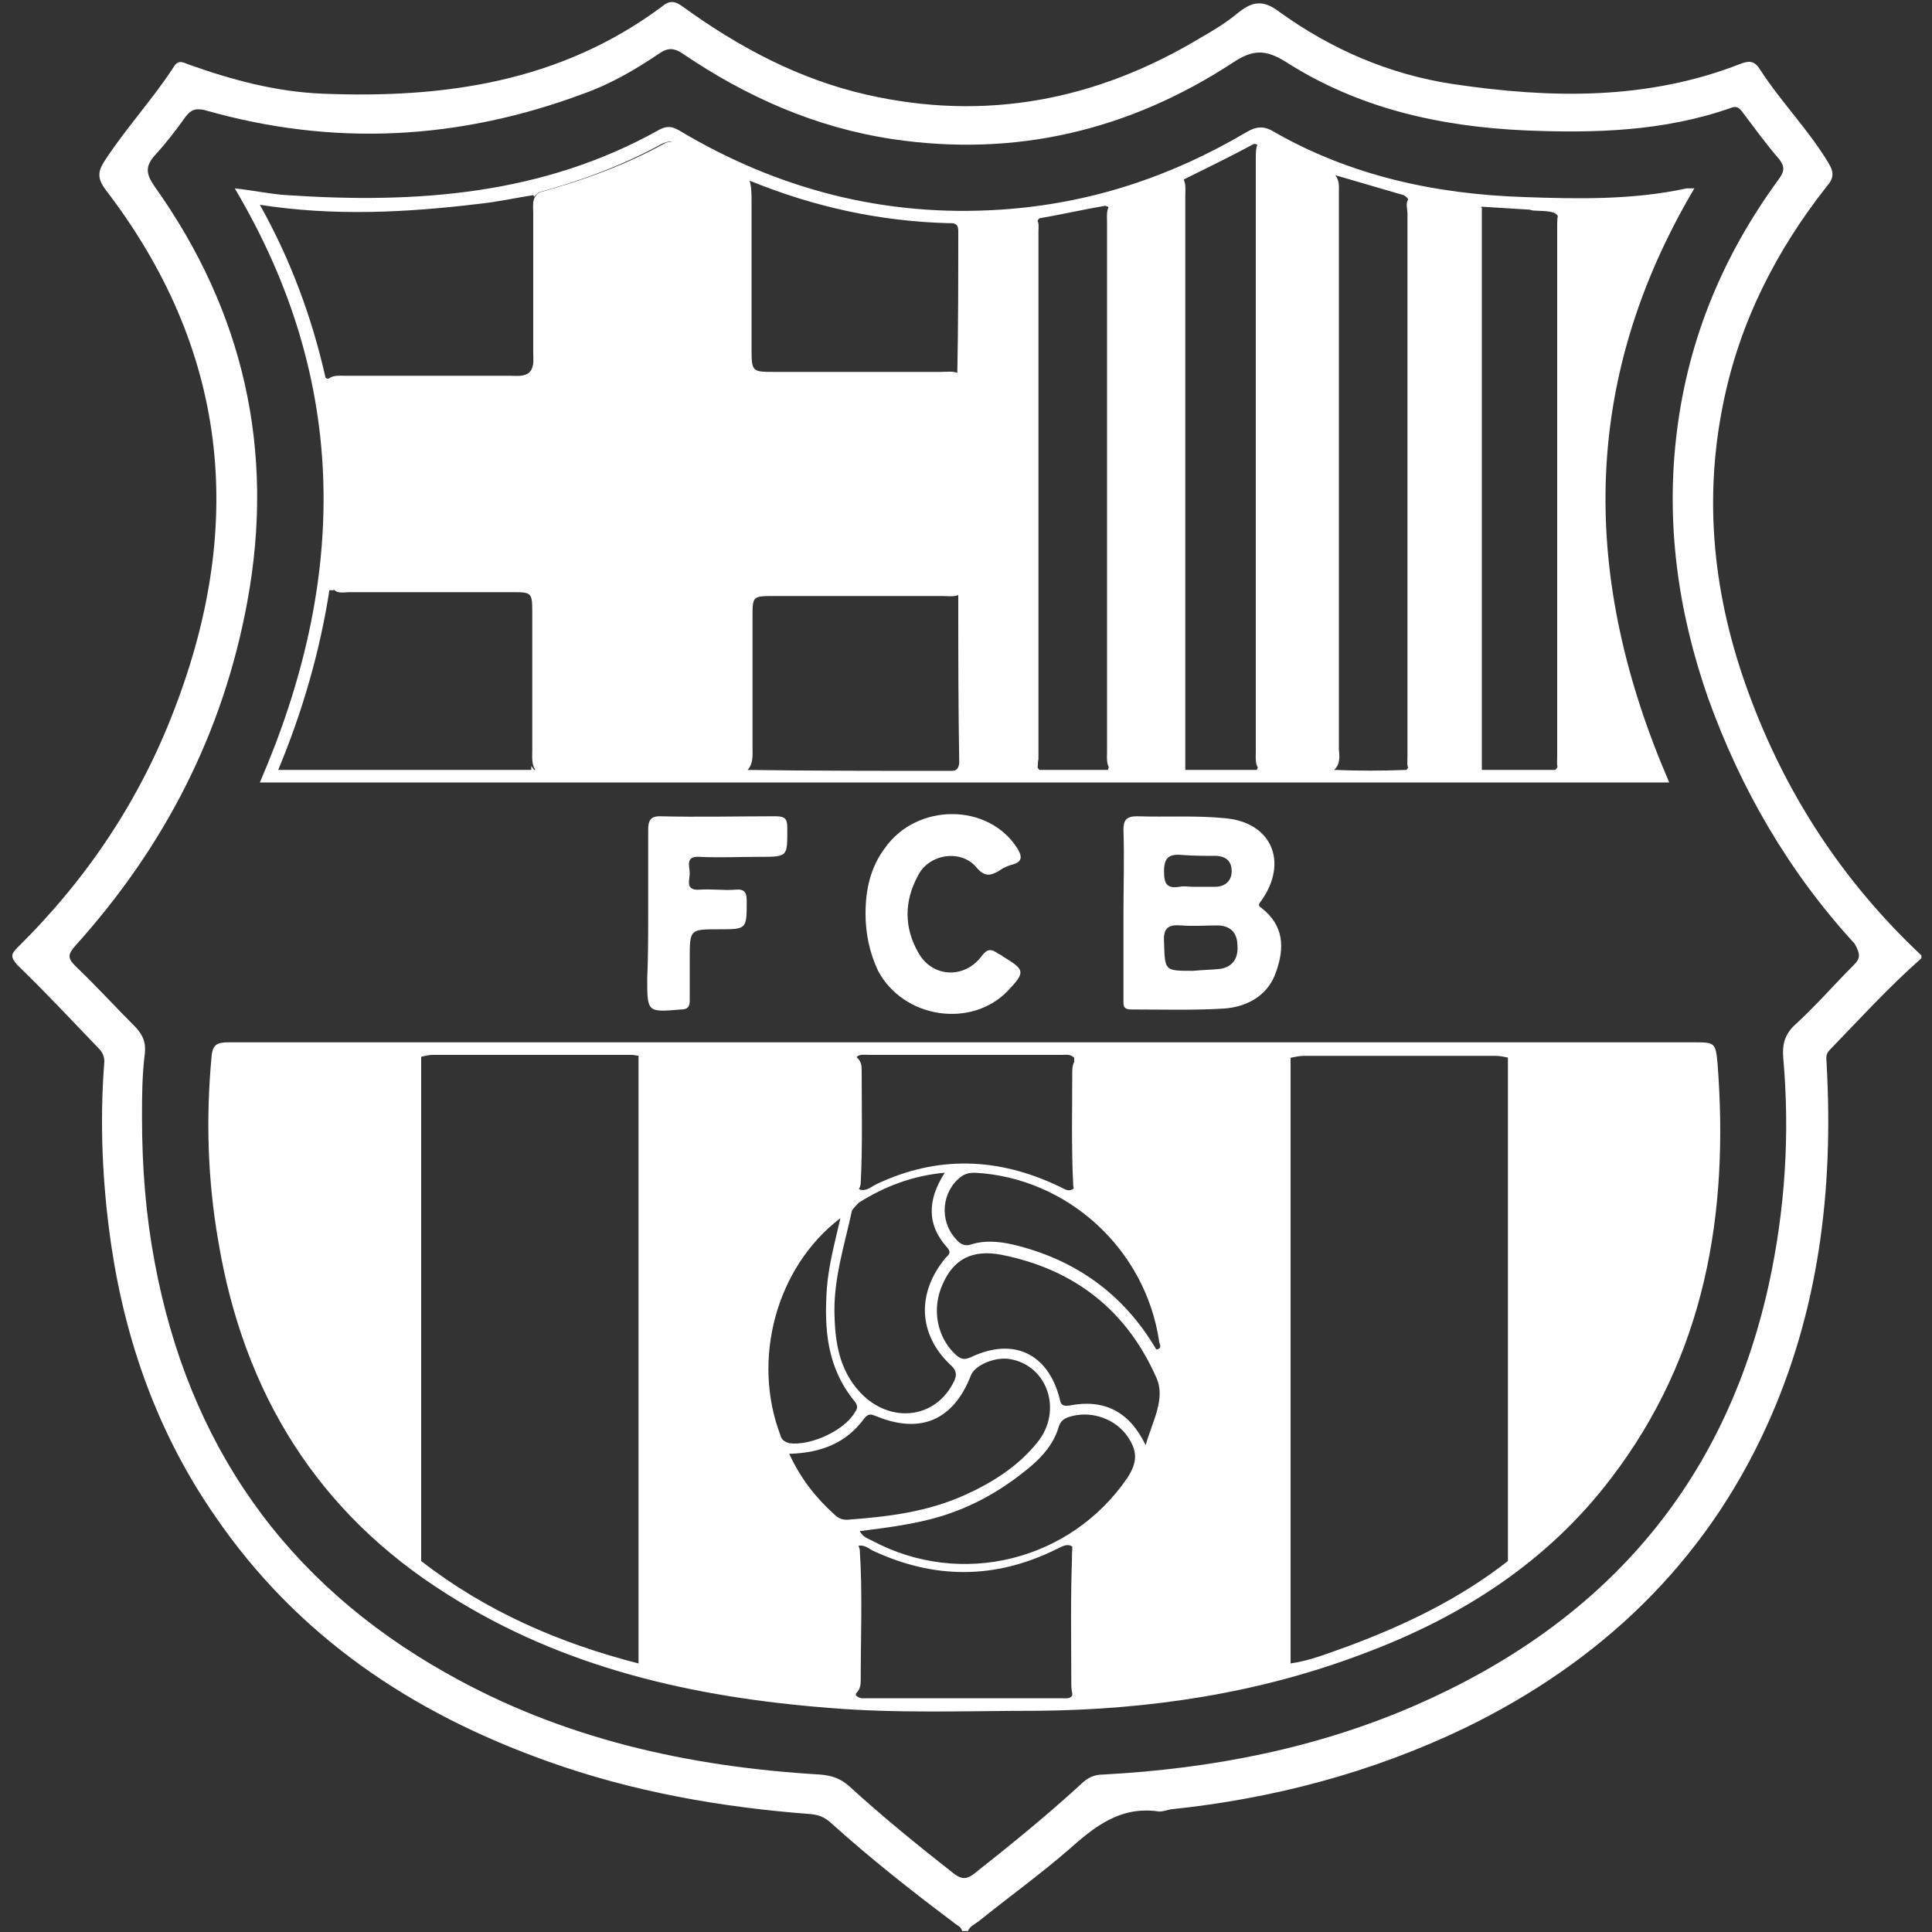 <?xml version="1.0" encoding="utf-8"?>
<!-- Generator: Adobe Illustrator 27.3.1, SVG Export Plug-In . SVG Version: 6.00 Build 0)  -->
<svg version="1.1" id="Livello_1" xmlns="http://www.w3.org/2000/svg" xmlns:xlink="http://www.w3.org/1999/xlink" x="0px" y="0px"
	 viewBox="0 0 200 200" style="enable-background:new 0 0 200 200;" xml:space="preserve">
<rect x="0" y="0" width="200" height="200" fill="#333333" stroke="none"/>
<style type="text/css">
	.st0{fill:#FFFFFF;}
</style>
<path class="st0" d="M181,71.7c-3.6-9.8-4.7-19.8-2.6-30c1.7-8.4,5.5-15.8,10.7-22.4c0.7-0.8,0.8-1.4,0.2-2.4
	c-2.1-3.5-4.9-6.3-7.1-9.7c-0.5-0.8-1-1-2-0.6c-9.7,3.8-19.7,3.6-29.8,2.1c-6.6-1-12.6-3.6-18-7.5c-1.6-1.2-2.7-1.1-4.2,0.1
	c-1.2,1-2.5,1.8-3.9,2.6c-10.8,6.5-22.3,8.7-34.6,5.9c-7-1.6-13.2-4.9-19-9.1c-0.8-0.6-1.4-0.7-2.2,0c-10.5,7.8-22.5,9.5-35.1,9
	c-4.8-0.2-9.3-1.4-13.8-3c-0.6-0.2-1.1-0.6-1.6,0.2c-2.2,3.4-5,6.4-7.2,9.8c-0.7,1.1-0.7,1.8,0.1,2.9C23.5,36,25.5,54,18.1,73.3
	C14.5,82.8,9,91,1.8,98.1c-0.7,0.7-0.7,1,0,1.8c2.8,2.7,5.5,5.6,8.2,8.4c0.4,0.4,0.8,0.8,0.8,1.6c-0.5,6.3-0.2,12.7,0.7,18.9
	c1.5,10.2,4.9,19.7,10.8,28.2c8.5,12.4,20.3,20.3,34.3,25.3c8.9,3.2,18.1,4.8,27.4,5.5c0.8,0.1,1.3,0.3,1.9,0.8
	c4.1,3.7,8.4,7.1,12.8,10.4c0.3,0.3,0.8,0.4,0.9,0.9c0.2,0,0.4,0,0.6,0c0.2-0.5,0.7-0.7,1.1-1c3.1-2.5,6.3-4.8,9.3-7.4
	c2.7-2.4,5.3-4.5,9.2-4c0.4,0.1,0.9-0.1,1.4-0.2c10.6-1.1,20.8-3.8,30.4-8.4c14-6.8,24.8-17,31.3-31.3c5.4-11.9,6.9-24.4,6.2-37.3
	c0-0.6-0.2-1.1,0.3-1.6c3.1-3.2,6.1-6.5,9.5-9.5c0-0.1,0-0.2,0-0.3C190.7,91.2,184.8,82.1,181,71.7z M191.9,99.9
	c-2.1,2.1-4,4.3-6.2,6.3c-1,1-1.2,2-1.1,3.3c0.7,7.9,0.2,15.7-1.5,23.5c-4.6,20.8-17.1,35-36.5,43.5c-10.3,4.5-21.2,6.6-32.4,7.2
	c-0.9,0-1.6,0.3-2.3,1c-3.6,3.3-7.3,6.3-11.1,9.3c-0.8,0.6-1.3,0.5-2,0c-3.7-2.9-7.4-5.9-10.9-9.1c-0.9-0.8-1.8-1.1-3-1.2
	c-13.6-0.8-26.7-3.7-38.7-10.5c-16.7-9.4-26.7-23.7-30.2-42.6c-0.9-4.8-1.3-9.7-1.3-15c0-1.9,0-4.3,0.3-6.6c0.1-1.1-0.2-1.8-0.9-2.6
	c-2.1-2.1-4.1-4.3-6.3-6.4c-0.8-0.8-0.8-1.2,0-2.1c9.2-10.2,15.3-22,17.8-35.6c2.9-15.7-0.4-30.1-9.6-43c-0.9-1.3-1-2.1,0.1-3.3
	c1.1-1.2,2.1-2.5,3.1-3.9c0.6-0.8,1.1-0.9,2-0.7c13.3,3.8,26.3,3.1,39.2-1.7c2.8-1,5.4-2.5,7.9-4.2c0.9-0.6,1.5-0.5,2.3,0
	c6.6,4.5,13.8,7.7,21.8,8.9c12.7,1.9,24.5-0.9,35.2-7.9c2.1-1.4,3.4-1.4,5.5-0.1c7.5,4.8,15.9,6.7,24.8,7.1
	c7.2,0.3,14.3,0.1,21.2-2.3c0.5-0.2,0.8-0.2,1.2,0.3c1.3,1.7,2.5,3.4,3.9,5c0.6,0.8,0.5,1.3-0.1,2.1c-5.7,7.8-9.3,16.4-10.5,26
	c-1.2,9.5,0.1,18.7,3.2,27.6c3.4,9.5,8.4,18.1,15.2,25.5C192.6,98.8,192.6,99.2,191.9,99.9z"/>
<g>
	<path class="st0" d="M66.1,172.2c0-21,0-41.9,0-62.9c2.5-0.3,5-0.1,7.6-0.1c4.4,0,8.8,0,13.1,0c0.6,0,1.2-0.1,1.8,0.2
		c0.6,0.4,0.6,1,0.6,1.5c0,3.9,0.1,7.7-0.1,11.6c-0.1,0.9-0.8,1.3-1.4,1.7c-5.8,4.2-8.9,10-9,17.1c-0.1,5.5,1.9,10.5,5.7,14.6
		c1,1.1,2,2.1,3.2,2.8c0.7,0.4,1.2,0.9,1.4,1.7c0.3,4.5,0.1,9.1,0.1,13.6c0,0.5-0.1,1-0.6,1.4c-5.3,0.1-10.5-0.7-15.7-1.7
		C70.7,173.4,68.3,173,66.1,172.2z"/>
	<path class="st0" d="M133.6,109.4c0,20.9,0,41.8,0,62.8c-3.3,1.2-6.8,1.8-10.3,2.3c-4,0.6-8,1.2-12.1,1.1c-0.3-0.4-0.3-0.9-0.3-1.3
		c0-4.5-0.1-9.1,0.1-13.6c0.1-1,1-1.5,1.7-2.1c5.3-4.1,8.3-9.6,8.5-16.3c0.2-6.9-2.6-12.8-8.1-17.2c-0.8-0.7-1.9-1.2-2-2.4
		c-0.2-3.9-0.1-7.9-0.1-11.8c0-0.5,0.1-0.9,0.4-1.3c0.3-0.3,0.8-0.3,1.2-0.3c6.7,0,13.5,0,20.2,0
		C132.9,109.2,133.3,109.2,133.6,109.4z"/>
	<path class="st0" d="M156.1,161.6c0-17.4,0-34.8,0-52.2c0.4-0.3,0.9-0.2,1.3-0.2c5.8,0,11.6,0,17.4,0c1.1,0,1.6,0.2,1.8,1.5
		c0.3,3.3,0.3,6.7,0.1,10c-0.4,6.9-1.6,13.6-4.3,19.9C168.9,149.1,163.6,156.2,156.1,161.6z"/>
	<path class="st0" d="M43.6,109.4c0,16.7,0,33.4,0,50.2c0,0.7,0,1.3,0,2c-8.5-6.2-14.2-14.4-17.6-24.3c-2.8-8.2-3.4-16.8-3.1-25.4
		c0-0.2,0-0.3,0-0.5c0.3-2.2,0.3-2.2,2.5-2.2c5.5,0,11,0,16.5,0C42.5,109.2,43.1,109.1,43.6,109.4z"/>
</g>
<path class="st0" d="M177.8,110.1c-0.2-2.2-0.3-2.2-2.5-2.2c-25.1,0-50.3,0-75.4,0c-25.4,0-50.8,0-76.2,0c-1.2,0-1.7,0.2-1.8,1.5
	c-0.6,6.4-0.4,12.8,0.7,19.1c2.6,15.6,10.2,28.1,23.8,36.6c12,7.6,25.4,10.6,39.4,11.7c7.2,0.6,14.4,0.3,21.6,0.3
	c11.5-0.1,22.9-1.8,33.7-5.9c10.2-3.8,19.1-9.5,25.7-18.2C176.5,140.3,179,125.7,177.8,110.1z M90,109.2c6.6,0,13.3,0,19.9,0
	c0.5,0,0.9-0.1,1.3,0.3c0,4.5,0,9,0,13.5c-0.6,0.5-1.1,0-1.6-0.2c-6.3-3-12.6-3.2-18.9-0.2c-0.6,0.3-1.2,0.9-2,0.4
	c0-4.5,0-9.1,0-13.6C89,109.1,89.5,109.2,90,109.2z M88.9,124.5c2.7-1.7,5.6-2.8,8.9-3.1c-1.8,2.8-1.9,5.4,0.3,7.8
	c0.4,0.5,0.1,0.7-0.2,1c-3,3.6-2.9,7.9,0.5,11.1c0.8,0.7,0.6,1.3,0.2,2c-1.9,3.5-6.2,4-9.2,1.2c-2.3-2.2-2.9-5-3-8
	c-0.2-3.9,1-7.5,1.8-11.2C88.5,124.9,88.7,124.7,88.9,124.5z M66.1,172.2c-8.2-2.1-15.8-5.4-22.5-10.6c-0.5-0.7-0.5-1.4-0.5-2.2
	c0-15.9,0-31.9,0-47.8c0-0.8-0.1-1.6,0.5-2.2c0.4-0.1,0.8-0.2,1.2-0.2c6.9,0,13.7,0,20.6,0c0.3,0,0.5,0.1,0.8,0.1
	c0.6,0.6,0.5,1.3,0.5,2c0,19.6,0,39.2,0,58.8C66.7,170.9,66.7,171.6,66.1,172.2z M80.8,148.6c-3-7.8-0.5-17.4,6.2-22.5
	c-0.6,2.6-1.2,4.8-1.4,7.2c-0.3,4.3,0,8.3,2.9,11.8c0.3,0.4,0.3,0.7,0,1.1c-1.1,1.9-4.6,3.5-6.8,3.2C81.1,149.2,80.9,149,80.8,148.6
	z M86.4,156.8c-1.9-1.7-3.5-3.7-4.7-6.3c3.3-0.1,5.9-1.1,7.8-3.7c0.4-0.5,0.7-0.4,1.2-0.2c4.6,1.9,8,0.4,9.8-4.2
	c0.4-1.1,2.6-2,4.1-1.7c3.9,0.7,5.4,5.4,2.8,8.6c-2,2.5-4.7,4.2-7.6,5.5c-3.8,1.7-7.8,2.2-11.8,2.5
	C87.3,157.4,86.8,157.2,86.4,156.8z M109.8,175.8c-6.6,0-13.2,0-19.9,0c-0.5,0-0.9,0.1-1.3-0.3c0-5.1,0-10.3,0-15.4
	c0.7-0.3,1.2,0.1,1.7,0.4c6.4,3,12.7,3,19-0.1c0.5-0.2,1.1-0.7,1.7-0.3c0,5.1,0,10.3,0,15.4C110.8,175.9,110.3,175.8,109.8,175.8z
	 M116.7,153c-5.9,8.6-17.2,11.4-26.4,6.5c-0.4-0.2-1-0.4-1.3-1c2.4-0.3,4.8-0.6,7.2-1.2c4-1,7.4-2.9,10.5-5.5
	c1.3-1.1,2.4-2.4,2.9-4.1c0.2-0.6,0.5-0.8,1-1c2.1-0.7,4.5,0,5.9,1.7C117.8,150.1,117.8,151.3,116.7,153z M118.6,149.6
	c-1.7-3.5-4.3-4.8-7.9-4.1c-0.7,0.1-0.9-0.1-1-0.7c-1.2-4.7-4.8-6.4-9.2-4.3c-0.7,0.3-1,0.2-1.5-0.2c-2-1.8-2.6-4.8-1.4-7.4
	c1.1-2.5,3-3.6,6.1-3c7.5,1.5,12.9,5.7,16,12.7C120.7,144.8,119.3,147.1,118.6,149.6z M119.7,139.7c-3.4-5.8-8.5-9.4-15-10.9
	c-1.4-0.3-2.8-0.4-4.1,0c-0.8,0.3-1.3-0.1-1.7-0.6c-1.7-1.9-1.4-4.9,0.6-6.4c0.4-0.3,0.9-0.4,1.4-0.4c9.6,0.5,17.7,7.9,19.1,17.5
	C120,139.1,120.4,139.6,119.7,139.7z M156.1,161.6c-5,3.9-10.6,6.6-16.5,8.8c-2,0.7-3.9,1.5-6,1.8c-0.6-0.6-0.5-1.3-0.5-2
	c0-19.6,0-39.1,0-58.7c0-0.7-0.1-1.5,0.5-2c0.5-0.1,0.9-0.2,1.4-0.2c6.6,0,13.2,0,19.8,0c0.5,0,0.9,0.1,1.4,0.2
	c0.6,0.6,0.5,1.3,0.5,2c0,16,0,32.1,0,48.1C156.6,160.3,156.5,161,156.1,161.6z"/>
<g>
	<path class="st0" d="M130.6,94c-0.5-0.3-0.2-0.5,0-0.8c2.8-4,1-8.1-3.8-8.5c-3-0.3-6.1-0.1-9.1-0.2c-1.1,0-1.4,0.4-1.4,1.4
		c0.1,2.9,0,5.8,0,8.7c0,2.9,0,5.9,0,8.8c0,0.6-0.1,1.1,0.8,1.1c3.2,0,6.5,0.1,9.7-0.1c2.4-0.2,4.5-1.4,5.3-3.8
		C133,98.1,132.9,95.8,130.6,94z M122.3,88.5c1.2,0.1,2.5,0.1,3.7,0.1c1,0.1,1.5,0.6,1.5,1.6c0,1-0.7,1.6-1.7,1.6
		c-0.8,0-1.5,0-2.3,0v0c-0.5,0-0.9-0.1-1.4,0c-1.3,0.2-1.6-0.3-1.6-1.6C120.5,88.8,121,88.4,122.3,88.5z M126.3,100.3
		c-0.9,0.1-1.8,0.1-2.8,0.2c-3,0-2.9,0-3-3c-0.1-1.5,0.5-1.8,1.8-1.7c1.2,0.1,2.5,0,3.7,0c1.4,0,2.1,0.8,2.1,2.1
		C128.2,99.2,127.6,100.1,126.3,100.3z"/>
	<path class="st0" d="M89.6,94.6c0-2.5,0.5-4.8,2-6.8c3.3-4.7,10.7-4.7,13.7,0c0.5,0.8,0.6,1.4-0.5,1.7c-0.4,0.1-0.9,0.3-1.3,0.6
		c-1,0.6-1.6,0.7-2.5-0.4c-1.6-1.8-4.9-1.3-6,1c-1.4,2.6-1.4,5.3,0,7.8c1.4,2.7,4.8,2.9,6.6,0.5c0.6-0.8,1-0.8,1.7-0.3
		c0.2,0.1,0.4,0.2,0.5,0.3c2.3,1.4,2.4,1.6,0.5,3.6c-3.8,3.9-10.8,2.8-13.4-2.1C90,98.6,89.6,96.6,89.6,94.6z"/>
	<path class="st0" d="M67.1,94.5c0-2.9,0-5.8,0-8.6c0-0.9,0.2-1.4,1.2-1.4c4,0.1,8,0,12,0c1,0,1.2,0.3,1.2,1.2c0,3,0.1,3-2.9,3
		c-2.1,0-4.1,0.1-6.2,0c-1.5-0.1-1,1-1,1.7c0,0.7-0.5,1.8,1,1.7c1.2-0.1,2.5,0.1,3.7,0c1-0.1,1.2,0.3,1.2,1.2c0,2.9,0,2.9-2.9,2.9
		c-3,0-3,0-3,3.1c0,1.4,0,2.9,0,4.3c0,0.6-0.2,0.9-0.9,0.9c-3.5,0.3-3.5,0.3-3.5-3.2C67.1,99,67.1,96.8,67.1,94.5z"/>
</g>
<path class="st0" d="M175.4,19.5c-0.4,0-0.6,0-0.8,0c-5.5,1.2-11.2,1.1-16.8,0.9c-9.2-0.3-18-2.2-26-6.8c-1-0.6-1.8-0.5-2.8,0.1
	c-7.8,4.6-16.2,7.4-25.4,8c-12,0.8-23.1-2.1-33.3-8.2c-0.7-0.4-1.2-0.5-2-0.1c-12.1,6.8-25.2,7.7-38.6,6.8c-1.7-0.1-3.5-0.5-5.4-0.7
	C36.3,39.7,35.9,60.2,26.9,81c48.7,0,97.2,0,145.9,0C163.7,60,163.5,39.6,175.4,19.5z M55.3,79.7c-0.1-0.1-0.2-0.3-0.3-0.4
	c0,0.1,0,0.3,0,0.4H28.8c2.5-6,4.3-12.2,5.3-18.6c0.2,0,0.3,0,0.5,0c-0.1-0.1-0.2-0.3-0.3-0.6c0.4-4.5,0.8-9,0.3-13.5
	c-0.2-2.5-0.6-5-0.9-7.5c0.3,2.5,0.7,5,0.9,7.5c0.4,4.5,0.1,9-0.3,13.5c0.3,1.1,1.2,0.8,1.9,0.8c5.7,0,11.3,0,17,0
	c1.8,0,1.9,0.1,1.9,2c0,4.8,0,9.6,0,14.4c0,0.7-0.1,1.5,0.4,2.1C55.5,79.7,55.4,79.7,55.3,79.7z M68.7,14.9c-4,2.2-8.4,3.8-12.8,5
	c-0.9,0.5-0.7,1.4-0.7,2.2c0,4.8,0,9.6,0,14.4c0,0.6,0.1,1.2-0.2,1.8c-0.1,0.1-0.2,0.3-0.4,0.4c-0.6,0.3-1.2,0.2-1.8,0.2
	c-5.7,0-11.3,0-17,0c-0.7,0-1.4-0.1-1.9,0.4c0,0,0.1-0.1,0.1-0.1c-0.1,0-0.2,0-0.3-0.1c-1.4-6.2-3.6-12.2-6.8-17.9
	c7.7,1.2,15.2,0.8,22.7-0.1c1.9-0.2,3.7-0.6,5.6-0.9c0.1,0.1,0.1,0.1,0.1,0.2c0.1-0.2,0.3-0.3,0.5-0.5c4.4-1.2,8.7-2.8,12.7-5
	c0.4-0.2,0.8-0.3,1.1-0.2C69.2,14.7,69,14.7,68.7,14.9z M98.3,79.8c-7.1,0-14.1,0-21.2-0.1c0.1,0,0.2,0,0.3,0
	c0.6-0.7,0.5-1.5,0.5-2.4c0-4.5,0-8.9,0-13.4c0-2.2,0-2.2,2.3-2.2c5.8,0,11.5,0,17.3,0c0.6,0,1.2,0.1,1.7-0.1c0,5.8,0,11.6,0.1,17.4
	C99.2,79.8,98.8,79.8,98.3,79.8z M99.1,38.6c-0.5-0.2-1.1-0.1-1.7-0.1c-5.7,0-11.4,0-17.2,0c-2.3,0-2.4,0-2.4-2.3
	c0-5.1,0-10.3,0-15.4c0-0.7,0-1.4-0.2-2.1c6.6,2.7,13.4,4.2,20.5,4.4c0.5,0,1.1-0.1,1.1,0.8C99.2,28.8,99.2,33.7,99.1,38.6z
	 M114.8,35.8c0,14.1,0,28.2,0,42.2c0,0.6,0.1,1.1-0.1,1.7c-2.4,0-4.7,0-7.1,0c-0.5-0.5-0.4-1.2-0.4-1.9c0-17.8,0-35.5,0-53.3
	c0-0.7-0.1-1.4,0.4-1.9c2.3-0.4,4.5-0.9,6.8-1.3c0.9,0.2,0.4,0.9,0.5,1.4C114.8,27.1,114.8,31.5,114.8,35.8z M130.1,79.7
	c-2.5,0-5,0-7.4,0c-0.5-0.6-0.5-1.3-0.5-2c0-19.1,0-38.2,0-57.3c0-0.6,0-1.2,0.3-1.8c2.4-1.2,4.9-2.4,7.3-3.7c0.7,0,0.5,0.6,0.5,0.9
	c0,1.3,0,2.6,0,3.9c0,19.5,0,39,0,58.5C130.3,78.6,130.4,79.2,130.1,79.7z M145.6,79.7c-2.5,0.1-5,0.1-7.5,0c0-20.5,0-41.1,0-61.6
	c2.4,0.7,4.8,1.4,7.2,2.1c0.9,0.5,0.7,1.4,0.7,2.2c0,6.1,0,12.2,0,18.2c0,12.3,0,24.5,0,36.8C146,78.2,146.2,79,145.6,79.7z
	 M161,79.7c-2.5,0-5.1,0-7.6,0c-0.7-0.5-0.6-1.3-0.6-2c0-18.1,0-36.2,0-54.3c0-0.7-0.1-1.5,0.6-2c1.6,0.1,3.3,0.2,4.9,0.3
	c0.1,0,0.3,0.1,0.5,0.1c2.7,0.1,2.7,0.1,2.7,2.8c0,17.5,0,35.1,0,52.6C161.5,78.1,161.7,79,161,79.7z"/>
<path class="st0" d="M138.1,79.7c-2.5,0.2-5.1,0.1-7.7,0c-0.5-0.5-0.4-1.2-0.4-1.9c0-20.5,0-40.9,0-61.4c0-0.7,0-1.3,0.4-1.9
	c2.6,1.2,5.1,2.3,7.7,3.5c0.6,0.6,0.5,1.3,0.5,2c0,19.2,0,38.4,0,57.6C138.7,78.4,138.7,79.2,138.1,79.7z"/>
<path class="st0" d="M122.5,18.5c0.3,0.6,0.2,1.2,0.2,1.8c0,19.8,0,39.6,0,59.4c-2.6,0-5.1,0-7.7,0c-0.5-0.5-0.4-1.2-0.4-1.9
	c0-18.3,0-36.5,0-54.8c0-0.7-0.1-1.4,0.4-1.9C117.5,20.3,120,19.4,122.5,18.5z"/>
<path class="st0" d="M153.4,21.5c0,13.6,0,27.2,0,40.8c0,5.8,0,11.6,0,17.5c-2.5,0-5,0-7.5,0c-0.3-0.5-0.2-1-0.2-1.5
	c0-18.7,0-37.5,0-56.2c0-0.6-0.3-1.2,0.3-1.7C148.5,20.7,151,21.1,153.4,21.5z"/>
<path class="st0" d="M107.3,79.7c-1.9,0-3.7,0-5.6,0.1c-1.1,0.1-1.2-0.4-1.2-1.3c0-6.9,0-13.8,0-20.7c0-11.1,0-22.1,0-33.2
	c0-1.1,0.2-1.5,1.4-1.5c1.8,0,3.6-0.2,5.4-0.4c0.3,0.4,0.2,0.8,0.2,1.2c0,18.2,0,36.4,0,54.7C107.4,78.9,107.5,79.4,107.3,79.7z"/>
<path class="st0" d="M167.2,21.7c1.8-0.2,3.7-0.3,5.8-0.5c-10.5,19.2-10.2,38.7-2.1,58.6c-3.3,0-6.4,0-9.5,0c-0.3-0.5-0.2-1-0.2-1.5
	c0-18.2,0-36.5,0-54.7c0-1.7,0-1.7,1.6-1.7C164.3,21.8,165.7,21.9,167.2,21.7z"/>
</svg>
